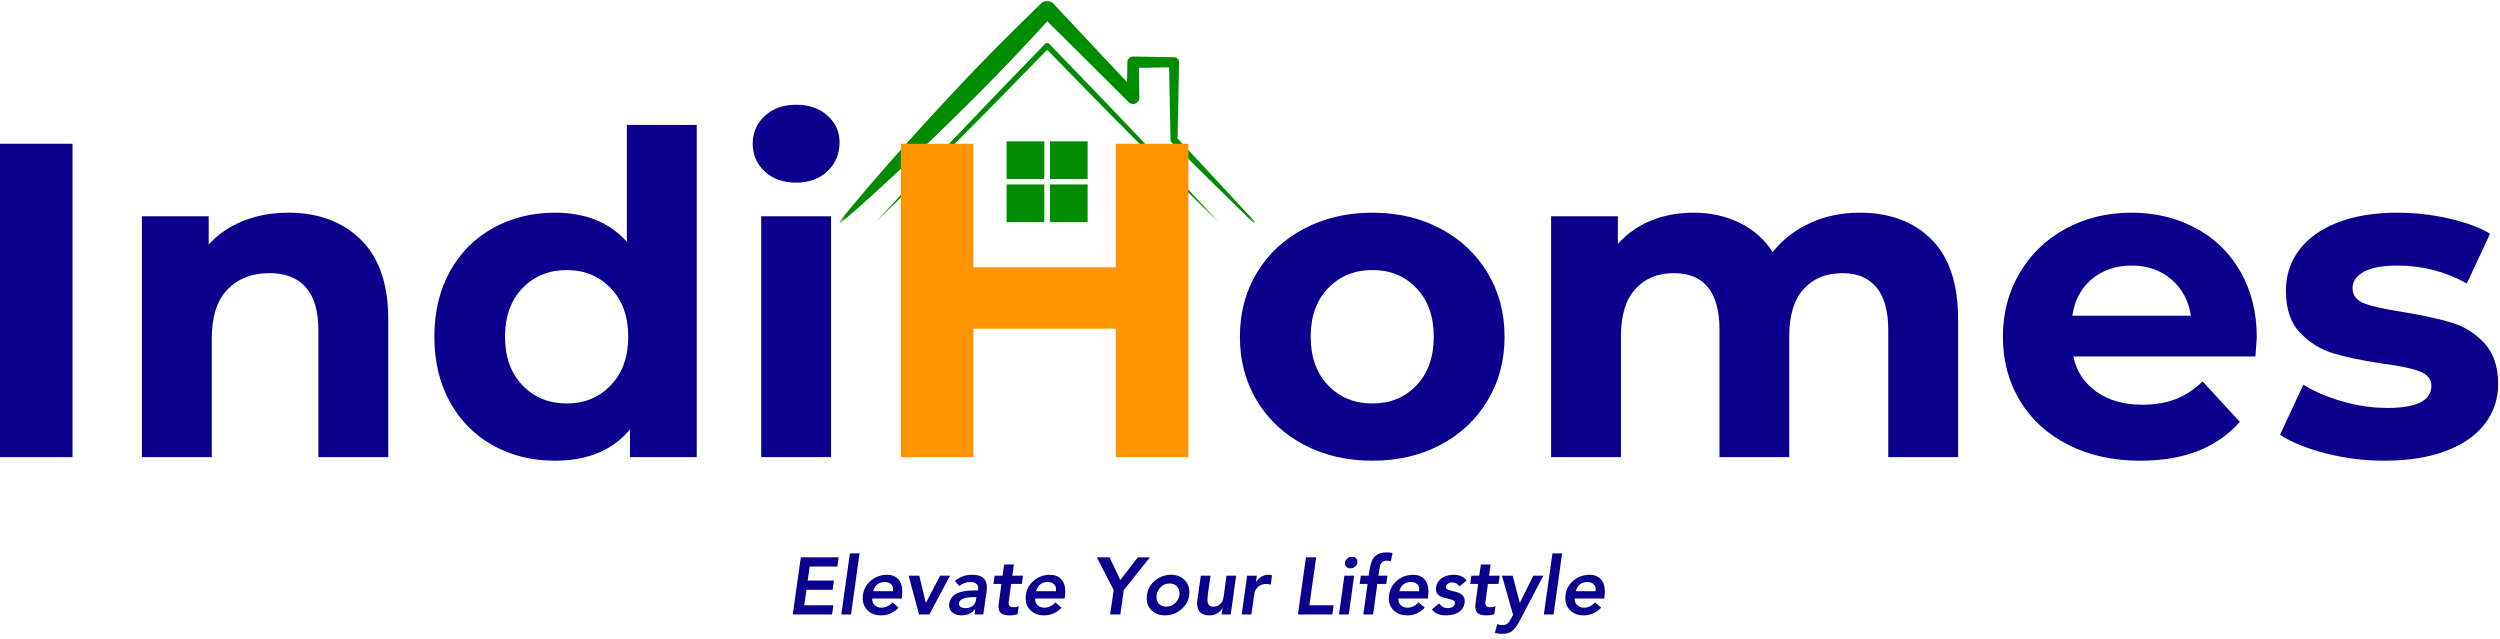 <svg width="454" height="116" viewBox="0 0 454 116" fill="none" xmlns="http://www.w3.org/2000/svg">
<mask id="mask0_1051_135" style="mask-type:luminance" maskUnits="userSpaceOnUse" x="152" y="0" width="77" height="41">
<path d="M152.377 0H228.377V40.526H152.377V0Z" fill="white"/>
</mask>
<g mask="url(#mask0_1051_135)">
<path d="M227.846 40.214L220.762 32.573L213.846 25.151C213.934 20.537 214.054 15.917 214.117 11.302C214.122 10.807 213.726 10.396 213.236 10.391H213.205L205.762 10.266C205.2 10.255 204.736 10.703 204.731 11.266V11.302L204.669 14.917L198.908 8.786L191.252 0.615L191.226 0.589C190.643 1.37446e-05 189.695 -0.01 189.106 0.573L189.059 0.615C185.861 3.766 182.637 6.901 179.497 10.109C176.351 13.318 173.268 16.583 170.226 19.891C168.695 21.537 167.189 23.203 165.684 24.87C164.169 26.531 162.684 28.219 161.195 29.906C158.236 33.286 155.294 36.698 152.471 40.214C152.419 40.276 152.419 40.37 152.471 40.432C152.533 40.505 152.643 40.51 152.715 40.453C156.148 37.526 159.471 34.49 162.768 31.432C164.408 29.896 166.059 28.365 167.674 26.802C169.299 25.255 170.924 23.698 172.518 22.12C175.742 18.984 178.919 15.812 182.033 12.578C184.799 9.714 187.497 6.792 190.2 3.875L197.012 10.63L204.945 18.531L204.976 18.562C205.184 18.766 205.471 18.891 205.788 18.885C206.413 18.875 206.908 18.365 206.903 17.74L206.814 12.318L212.309 12.229C212.377 16.615 212.486 21.005 212.57 25.396V25.422C212.575 25.573 212.637 25.724 212.752 25.839L220.163 33.151L227.601 40.453C227.663 40.516 227.768 40.516 227.835 40.453C227.903 40.391 227.908 40.281 227.846 40.214Z" fill="#008C00"/>
</g>
<path d="M182.805 32.51H189.643V25.672H182.805V32.51Z" fill="#008C00"/>
<path d="M182.805 40.333H189.643V33.495H182.805V40.333Z" fill="#008C00"/>
<path d="M190.674 40.333H197.512V33.495H190.674V40.333Z" fill="#008C00"/>
<path d="M190.674 32.51H197.512V25.672H190.674V32.51Z" fill="#008C00"/>
<path d="M205.997 24.047C203.445 21.339 200.857 18.672 198.284 15.984L190.523 7.958L190.513 7.948C190.31 7.75 189.987 7.755 189.789 7.958L182.029 15.984C179.461 18.672 176.867 21.344 174.315 24.052L166.638 32.156C164.107 34.88 161.549 37.583 159.039 40.333C161.716 37.745 164.346 35.109 166.997 32.5L174.878 24.599C177.513 21.969 180.112 19.302 182.721 16.656L190.159 9.047L197.591 16.656C200.206 19.302 202.799 21.969 205.435 24.599L213.315 32.5C215.971 35.109 218.596 37.745 221.273 40.333C218.763 37.583 216.206 34.88 213.674 32.151L205.997 24.047Z" fill="#008C00"/>
<path d="M0 26.104H13.167V83.02H0V26.104Z" fill="#0B008E"/>
<path d="M52.359 38.624C57.786 38.624 62.171 40.249 65.505 43.499C68.838 46.749 70.505 51.577 70.505 57.978V83.02H57.817V59.937C57.817 56.468 57.051 53.874 55.525 52.166C54.01 50.458 51.817 49.603 48.942 49.603C45.744 49.603 43.197 50.598 41.296 52.583C39.406 54.557 38.463 57.494 38.463 61.395V83.02H25.775V39.27H37.9V44.395C39.578 42.551 41.661 41.124 44.15 40.124C46.65 39.124 49.385 38.624 52.359 38.624Z" fill="#0B008E"/>
<path d="M126.527 22.687V83.02H114.402V77.978C111.261 81.77 106.714 83.666 100.756 83.666C96.631 83.666 92.902 82.749 89.568 80.916C86.235 79.072 83.615 76.437 81.714 73.02C79.824 69.603 78.881 65.645 78.881 61.145C78.881 56.645 79.824 52.687 81.714 49.27C83.615 45.853 86.235 43.228 89.568 41.395C92.902 39.551 96.631 38.624 100.756 38.624C106.339 38.624 110.699 40.39 113.839 43.916V22.687H126.527ZM102.943 73.27C106.136 73.27 108.787 72.176 110.902 69.978C113.027 67.77 114.089 64.827 114.089 61.145C114.089 57.468 113.027 54.531 110.902 52.333C108.787 50.14 106.136 49.041 102.943 49.041C99.693 49.041 97.006 50.14 94.881 52.333C92.766 54.531 91.714 57.468 91.714 61.145C91.714 64.827 92.766 67.77 94.881 69.978C97.006 72.176 99.693 73.27 102.943 73.27Z" fill="#0B008E"/>
<path d="M138.234 39.27H150.922V83.02H138.234V39.27ZM144.567 33.166C142.234 33.166 140.338 32.494 138.88 31.145C137.422 29.786 136.692 28.104 136.692 26.104C136.692 24.093 137.422 22.411 138.88 21.062C140.338 19.702 142.234 19.02 144.567 19.02C146.901 19.02 148.797 19.676 150.255 20.979C151.724 22.286 152.463 23.911 152.463 25.854C152.463 27.968 151.724 29.718 150.255 31.104C148.797 32.478 146.901 33.166 144.567 33.166Z" fill="#0B008E"/>
<path d="M215.815 26.104V83.02H202.627V59.687H176.773V83.02H163.606V26.104H176.773V48.541H202.627V26.104H215.815Z" fill="#FF9401"/>
<path d="M249.229 83.666C244.615 83.666 240.485 82.708 236.834 80.791C233.177 78.864 230.318 76.187 228.25 72.77C226.193 69.353 225.167 65.478 225.167 61.145C225.167 56.812 226.193 52.937 228.25 49.52C230.318 46.103 233.177 43.437 236.834 41.52C240.485 39.593 244.615 38.624 249.229 38.624C253.839 38.624 257.959 39.593 261.584 41.52C265.219 43.437 268.068 46.103 270.125 49.52C272.193 52.937 273.229 56.812 273.229 61.145C273.229 65.478 272.193 69.353 270.125 72.77C268.068 76.187 265.219 78.864 261.584 80.791C257.959 82.708 253.839 83.666 249.229 83.666ZM249.229 73.27C252.479 73.27 255.146 72.176 257.229 69.978C259.323 67.77 260.375 64.827 260.375 61.145C260.375 57.468 259.323 54.531 257.229 52.333C255.146 50.14 252.479 49.041 249.229 49.041C245.979 49.041 243.297 50.14 241.188 52.333C239.073 54.531 238.021 57.468 238.021 61.145C238.021 64.827 239.073 67.77 241.188 69.978C243.297 72.176 245.979 73.27 249.229 73.27Z" fill="#0B008E"/>
<path d="M337.699 38.624C343.167 38.624 347.516 40.239 350.74 43.458C353.975 46.682 355.594 51.52 355.594 57.978V83.02H342.907V59.937C342.907 56.468 342.183 53.874 340.74 52.166C339.308 50.458 337.266 49.603 334.615 49.603C331.626 49.603 329.266 50.572 327.532 52.499C325.792 54.416 324.928 57.27 324.928 61.062V83.02H312.261V59.937C312.261 53.051 309.49 49.603 303.949 49.603C301.032 49.603 298.704 50.572 296.969 52.499C295.23 54.416 294.365 57.27 294.365 61.062V83.02H281.678V39.27H293.803V44.312C295.428 42.468 297.412 41.057 299.761 40.083C302.12 39.114 304.709 38.624 307.532 38.624C310.626 38.624 313.417 39.239 315.907 40.458C318.407 41.682 320.412 43.452 321.928 45.77C323.719 43.51 325.98 41.749 328.719 40.499C331.454 39.249 334.449 38.624 337.699 38.624Z" fill="#0B008E"/>
<path d="M409.832 61.312C409.832 61.478 409.748 62.619 409.582 64.728H376.498C377.092 67.437 378.504 69.577 380.728 71.145C382.946 72.718 385.712 73.499 389.019 73.499C391.295 73.499 393.311 73.166 395.061 72.499C396.821 71.822 398.467 70.744 399.998 69.27L406.748 76.603C402.623 81.312 396.603 83.666 388.686 83.666C383.754 83.666 379.394 82.708 375.603 80.791C371.811 78.864 368.879 76.187 366.811 72.77C364.754 69.353 363.728 65.478 363.728 61.145C363.728 56.869 364.738 53.01 366.769 49.562C368.811 46.119 371.603 43.437 375.144 41.52C378.696 39.593 382.67 38.624 387.061 38.624C391.337 38.624 395.212 39.551 398.686 41.395C402.155 43.228 404.879 45.869 406.853 49.312C408.837 52.76 409.832 56.76 409.832 61.312ZM387.144 48.228C384.269 48.228 381.853 49.041 379.894 50.666C377.946 52.291 376.759 54.515 376.332 57.333H397.873C397.441 54.572 396.248 52.364 394.29 50.708C392.342 49.057 389.962 48.228 387.144 48.228Z" fill="#0B008E"/>
<path d="M432.995 83.666C429.37 83.666 425.818 83.218 422.349 82.333C418.875 81.432 416.11 80.307 414.058 78.958L418.287 69.853C420.245 71.093 422.604 72.103 425.37 72.895C428.131 73.687 430.839 74.083 433.495 74.083C438.854 74.083 441.537 72.749 441.537 70.083C441.537 68.848 440.808 67.958 439.349 67.416C437.891 66.874 435.641 66.411 432.599 66.02C429.016 65.478 426.058 64.864 423.724 64.166C421.401 63.458 419.391 62.208 417.683 60.416C415.974 58.624 415.12 56.077 415.12 52.77C415.12 50.01 415.917 47.557 417.516 45.416C419.11 43.281 421.438 41.614 424.495 40.416C427.563 39.223 431.188 38.624 435.37 38.624C438.453 38.624 441.521 38.968 444.578 39.645C447.646 40.327 450.188 41.26 452.203 42.437L447.974 51.478C444.11 49.312 439.912 48.228 435.37 48.228C432.646 48.228 430.604 48.614 429.245 49.374C427.896 50.124 427.224 51.098 427.224 52.291C427.224 53.64 427.953 54.583 429.412 55.124C430.881 55.666 433.214 56.182 436.412 56.666C439.995 57.265 442.922 57.906 445.203 58.583C447.479 59.265 449.459 60.499 451.141 62.291C452.818 64.083 453.662 66.577 453.662 69.77C453.662 72.478 452.849 74.89 451.224 76.999C449.599 79.114 447.224 80.749 444.099 81.916C440.985 83.083 437.287 83.666 432.995 83.666Z" fill="#0B008E"/>
<path d="M152.303 101.211L152.053 102.877H147.032L146.678 105.419H151.449L151.199 107.107H146.449L146.053 109.919H151.345L151.095 111.586H143.97L145.428 101.211H152.303Z" fill="#0B008E"/>
<path d="M156.091 100.502L154.549 111.586H152.778L154.341 100.502H156.091Z" fill="#0B008E"/>
<path d="M161.048 104.377C161.933 104.377 162.621 104.643 163.11 105.169C163.61 105.7 163.86 106.45 163.86 107.419C163.86 107.643 163.824 108.065 163.756 108.69H158.381V108.732C158.381 109.232 158.537 109.627 158.86 109.919C159.178 110.211 159.574 110.357 160.048 110.357C160.798 110.357 161.47 110.039 162.069 109.398L163.194 110.357C162.287 111.289 161.225 111.752 160.006 111.752C159.017 111.752 158.215 111.461 157.59 110.877C156.975 110.294 156.673 109.555 156.673 108.648C156.673 107.456 157.09 106.456 157.923 105.648C158.756 104.831 159.798 104.409 161.048 104.377ZM162.173 107.357C162.183 107.263 162.194 107.164 162.194 107.065C162.194 106.638 162.053 106.305 161.777 106.065C161.511 105.815 161.131 105.69 160.631 105.69C160.116 105.69 159.678 105.836 159.319 106.127C158.97 106.419 158.72 106.831 158.569 107.357H162.173Z" fill="#0B008E"/>
<path d="M166.939 104.544L168.127 109.482H168.148L170.731 104.544H172.523L168.773 111.586H166.898L165.002 104.544H166.939Z" fill="#0B008E"/>
<path d="M176.567 104.377C178.327 104.377 179.213 105.122 179.213 106.607C179.213 106.747 179.197 107.002 179.171 107.377L178.567 111.586H176.983L177.108 110.627H177.067C176.494 111.367 175.692 111.737 174.65 111.752C173.994 111.752 173.452 111.591 173.025 111.273C172.593 110.94 172.369 110.513 172.358 109.982C172.369 109.081 172.744 108.393 173.483 107.919C174.233 107.45 175.463 107.211 177.171 107.211H177.608C177.634 107.06 177.65 106.919 177.65 106.794C177.65 106.461 177.525 106.2 177.275 106.002C177.035 105.794 176.681 105.69 176.213 105.69C175.473 105.69 174.806 105.935 174.213 106.419L173.421 105.502C174.28 104.752 175.327 104.377 176.567 104.377ZM174.15 109.648C174.15 109.872 174.244 110.06 174.442 110.211C174.65 110.367 174.926 110.44 175.275 110.44C175.843 110.44 176.301 110.305 176.65 110.023C176.994 109.747 177.197 109.351 177.254 108.836L177.317 108.44H176.858C175.051 108.44 174.15 108.846 174.15 109.648Z" fill="#0B008E"/>
<path d="M184.125 102.502L183.834 104.544H185.771L185.563 106.044H183.625L183.209 109.127C183.193 109.226 183.177 109.346 183.167 109.482C183.167 110.013 183.459 110.273 184.042 110.273C184.443 110.273 184.761 110.2 185 110.044L184.792 111.523C184.427 111.674 183.948 111.752 183.354 111.752C182.657 111.752 182.146 111.627 181.813 111.377C181.49 111.127 181.334 110.7 181.334 110.086C181.36 109.784 181.386 109.513 181.417 109.273L181.854 106.044H180.417L180.625 104.544H182.063L182.354 102.502H184.125Z" fill="#0B008E"/>
<path d="M190.639 104.377C191.524 104.377 192.212 104.643 192.701 105.169C193.201 105.7 193.451 106.45 193.451 107.419C193.451 107.643 193.415 108.065 193.347 108.69H187.972V108.732C187.972 109.232 188.128 109.627 188.451 109.919C188.769 110.211 189.165 110.357 189.639 110.357C190.389 110.357 191.061 110.039 191.66 109.398L192.785 110.357C191.878 111.289 190.816 111.752 189.597 111.752C188.607 111.752 187.805 111.461 187.18 110.877C186.566 110.294 186.264 109.555 186.264 108.648C186.264 107.456 186.68 106.456 187.514 105.648C188.347 104.831 189.389 104.409 190.639 104.377ZM191.764 107.357C191.774 107.263 191.785 107.164 191.785 107.065C191.785 106.638 191.644 106.305 191.368 106.065C191.102 105.815 190.722 105.69 190.222 105.69C189.706 105.69 189.269 105.836 188.91 106.127C188.561 106.419 188.311 106.831 188.16 107.357H191.764Z" fill="#0B008E"/>
<path d="M201.494 101.211L203.452 105.336L206.619 101.211H208.827L204.077 107.148L203.452 111.586H201.598L202.244 107.148L199.182 101.211H201.494Z" fill="#0B008E"/>
<path d="M212.623 104.377C213.607 104.377 214.404 104.664 215.019 105.232C215.644 105.789 215.967 106.544 215.998 107.502C215.998 108.685 215.561 109.685 214.686 110.502C213.811 111.325 212.774 111.737 211.581 111.752C210.592 111.752 209.79 111.461 209.165 110.877C208.55 110.294 208.248 109.555 208.248 108.648C208.258 107.43 208.691 106.414 209.54 105.607C210.383 104.805 211.415 104.393 212.623 104.377ZM210.019 108.419C210.019 108.961 210.186 109.393 210.519 109.711C210.863 110.018 211.295 110.169 211.811 110.169C212.446 110.169 213.003 109.935 213.477 109.461C213.962 108.976 214.206 108.409 214.206 107.752C214.206 107.226 214.04 106.794 213.706 106.461C213.373 106.127 212.936 105.961 212.394 105.961C211.727 105.961 211.165 106.206 210.706 106.69C210.248 107.18 210.019 107.752 210.019 108.419Z" fill="#0B008E"/>
<path d="M219.835 104.544L219.335 108.003C219.293 108.351 219.272 108.643 219.272 108.878C219.272 109.742 219.616 110.169 220.314 110.169C220.825 110.169 221.252 110.018 221.585 109.711C221.918 109.393 222.127 108.956 222.21 108.398L222.731 104.544H224.481L223.502 111.586H221.835L222.002 110.461H221.96C221.429 111.325 220.653 111.753 219.627 111.753C218.918 111.753 218.366 111.575 217.981 111.211C217.59 110.836 217.397 110.294 217.397 109.586C217.397 109.325 217.408 109.122 217.439 108.982L218.064 104.544H219.835Z" fill="#0B008E"/>
<path d="M230.372 104.377C230.539 104.377 230.747 104.414 230.997 104.482L230.768 106.169C230.435 106.086 230.148 106.044 229.914 106.044C229.341 106.044 228.862 106.221 228.476 106.565C228.101 106.898 227.872 107.315 227.789 107.815L227.247 111.586H225.497L226.476 104.544H228.247L228.08 105.669H228.122C228.372 105.252 228.69 104.935 229.08 104.711C229.481 104.492 229.914 104.377 230.372 104.377Z" fill="#0B008E"/>
<path d="M239.016 101.211L237.786 109.919H242.182L241.953 111.586H235.703L237.161 101.211H239.016Z" fill="#0B008E"/>
<path d="M245.497 101.107C245.799 101.107 246.044 101.19 246.227 101.357C246.419 101.523 246.518 101.742 246.518 102.003C246.518 102.336 246.383 102.622 246.122 102.857C245.872 103.096 245.565 103.211 245.206 103.211C244.924 103.211 244.69 103.122 244.497 102.94C244.315 102.763 244.227 102.544 244.227 102.294C244.227 101.992 244.352 101.721 244.602 101.482C244.862 101.232 245.164 101.107 245.497 101.107ZM245.914 104.544L244.935 111.586H243.164L244.143 104.544H245.914Z" fill="#0B008E"/>
<path d="M251.787 100.315C252.214 100.315 252.584 100.351 252.891 100.419L252.579 101.919C252.298 101.851 252.058 101.815 251.85 101.815C251.11 101.815 250.683 102.211 250.558 103.002L250.329 104.544H251.954L251.745 106.044H250.12L249.35 111.586H247.579L248.35 106.044H246.912L247.12 104.544H248.558L248.704 103.544C248.881 102.325 249.214 101.482 249.704 101.023C250.188 100.555 250.881 100.315 251.787 100.315Z" fill="#0B008E"/>
<path d="M256.592 104.377C257.477 104.377 258.165 104.643 258.654 105.169C259.154 105.7 259.404 106.45 259.404 107.419C259.404 107.643 259.368 108.065 259.3 108.69H253.925V108.732C253.925 109.232 254.081 109.627 254.404 109.919C254.722 110.211 255.118 110.357 255.592 110.357C256.342 110.357 257.014 110.039 257.613 109.398L258.738 110.357C257.831 111.289 256.769 111.752 255.55 111.752C254.561 111.752 253.758 111.461 253.133 110.877C252.519 110.294 252.217 109.555 252.217 108.648C252.217 107.456 252.633 106.456 253.467 105.648C254.3 104.831 255.342 104.409 256.592 104.377ZM257.717 107.357C257.727 107.263 257.738 107.164 257.738 107.065C257.738 106.638 257.597 106.305 257.321 106.065C257.055 105.815 256.675 105.69 256.175 105.69C255.66 105.69 255.222 105.836 254.863 106.127C254.514 106.419 254.264 106.831 254.113 107.357H257.717Z" fill="#0B008E"/>
<path d="M263.963 104.377C264.505 104.377 264.984 104.471 265.4 104.648C265.817 104.831 266.119 105.096 266.317 105.44L265.005 106.502C264.723 106.018 264.296 105.773 263.713 105.773C263.421 105.773 263.156 105.857 262.921 106.023C262.682 106.18 262.567 106.372 262.567 106.607C262.567 106.888 262.848 107.096 263.421 107.232C264.322 107.44 264.88 107.607 265.088 107.732C265.296 107.846 265.468 107.976 265.609 108.127C265.744 108.268 265.843 108.419 265.9 108.586C265.952 108.742 265.984 108.919 265.984 109.127C265.984 109.95 265.671 110.596 265.046 111.065C264.421 111.523 263.609 111.752 262.609 111.752C261.411 111.752 260.551 111.393 260.025 110.669L261.338 109.586C261.557 109.851 261.786 110.06 262.025 110.211C262.26 110.367 262.551 110.44 262.9 110.44C263.244 110.44 263.551 110.357 263.817 110.19C264.077 110.013 264.213 109.789 264.213 109.523C264.213 109.164 263.859 108.914 263.15 108.773C262.317 108.581 261.781 108.419 261.546 108.294C261.307 108.159 261.119 107.982 260.984 107.773C260.843 107.555 260.775 107.294 260.775 107.002C260.775 106.242 261.067 105.617 261.65 105.127C262.244 104.643 263.015 104.393 263.963 104.377Z" fill="#0B008E"/>
<path d="M270.7 102.502L270.408 104.544H272.345L272.137 106.044H270.2L269.783 109.127C269.767 109.226 269.752 109.346 269.741 109.482C269.741 110.013 270.033 110.273 270.616 110.273C271.017 110.273 271.335 110.2 271.575 110.044L271.366 111.523C271.002 111.674 270.522 111.752 269.929 111.752C269.231 111.752 268.72 111.627 268.387 111.377C268.064 111.127 267.908 110.7 267.908 110.086C267.934 109.784 267.96 109.513 267.991 109.273L268.429 106.044H266.991L267.2 104.544H268.637L268.929 102.502H270.7Z" fill="#0B008E"/>
<path d="M274.693 104.544L275.985 109.44H276.026L278.443 104.544H280.276L275.818 113.023C275.386 113.799 274.953 114.341 274.526 114.648C274.094 114.95 273.516 115.107 272.797 115.107C272.339 115.107 271.891 115.049 271.464 114.94L271.901 113.336C272.177 113.461 272.469 113.523 272.776 113.523C273.052 113.523 273.276 113.487 273.443 113.419C273.61 113.362 273.818 113.2 274.068 112.94L274.776 111.648L272.756 104.544H274.693Z" fill="#0B008E"/>
<path d="M283.675 100.502L282.133 111.586H280.362L281.925 100.502H283.675Z" fill="#0B008E"/>
<path d="M288.631 104.377C289.516 104.377 290.204 104.643 290.693 105.169C291.193 105.7 291.443 106.45 291.443 107.419C291.443 107.643 291.407 108.065 291.339 108.69H285.964V108.732C285.964 109.232 286.12 109.627 286.443 109.919C286.761 110.211 287.157 110.357 287.631 110.357C288.381 110.357 289.053 110.039 289.652 109.398L290.777 110.357C289.87 111.289 288.808 111.752 287.589 111.752C286.6 111.752 285.798 111.461 285.173 110.877C284.558 110.294 284.256 109.555 284.256 108.648C284.256 107.456 284.673 106.456 285.506 105.648C286.339 104.831 287.381 104.409 288.631 104.377ZM289.756 107.357C289.766 107.263 289.777 107.164 289.777 107.065C289.777 106.638 289.636 106.305 289.36 106.065C289.094 105.815 288.714 105.69 288.214 105.69C287.699 105.69 287.261 105.836 286.902 106.127C286.553 106.419 286.303 106.831 286.152 107.357H289.756Z" fill="#0B008E"/>
</svg>
